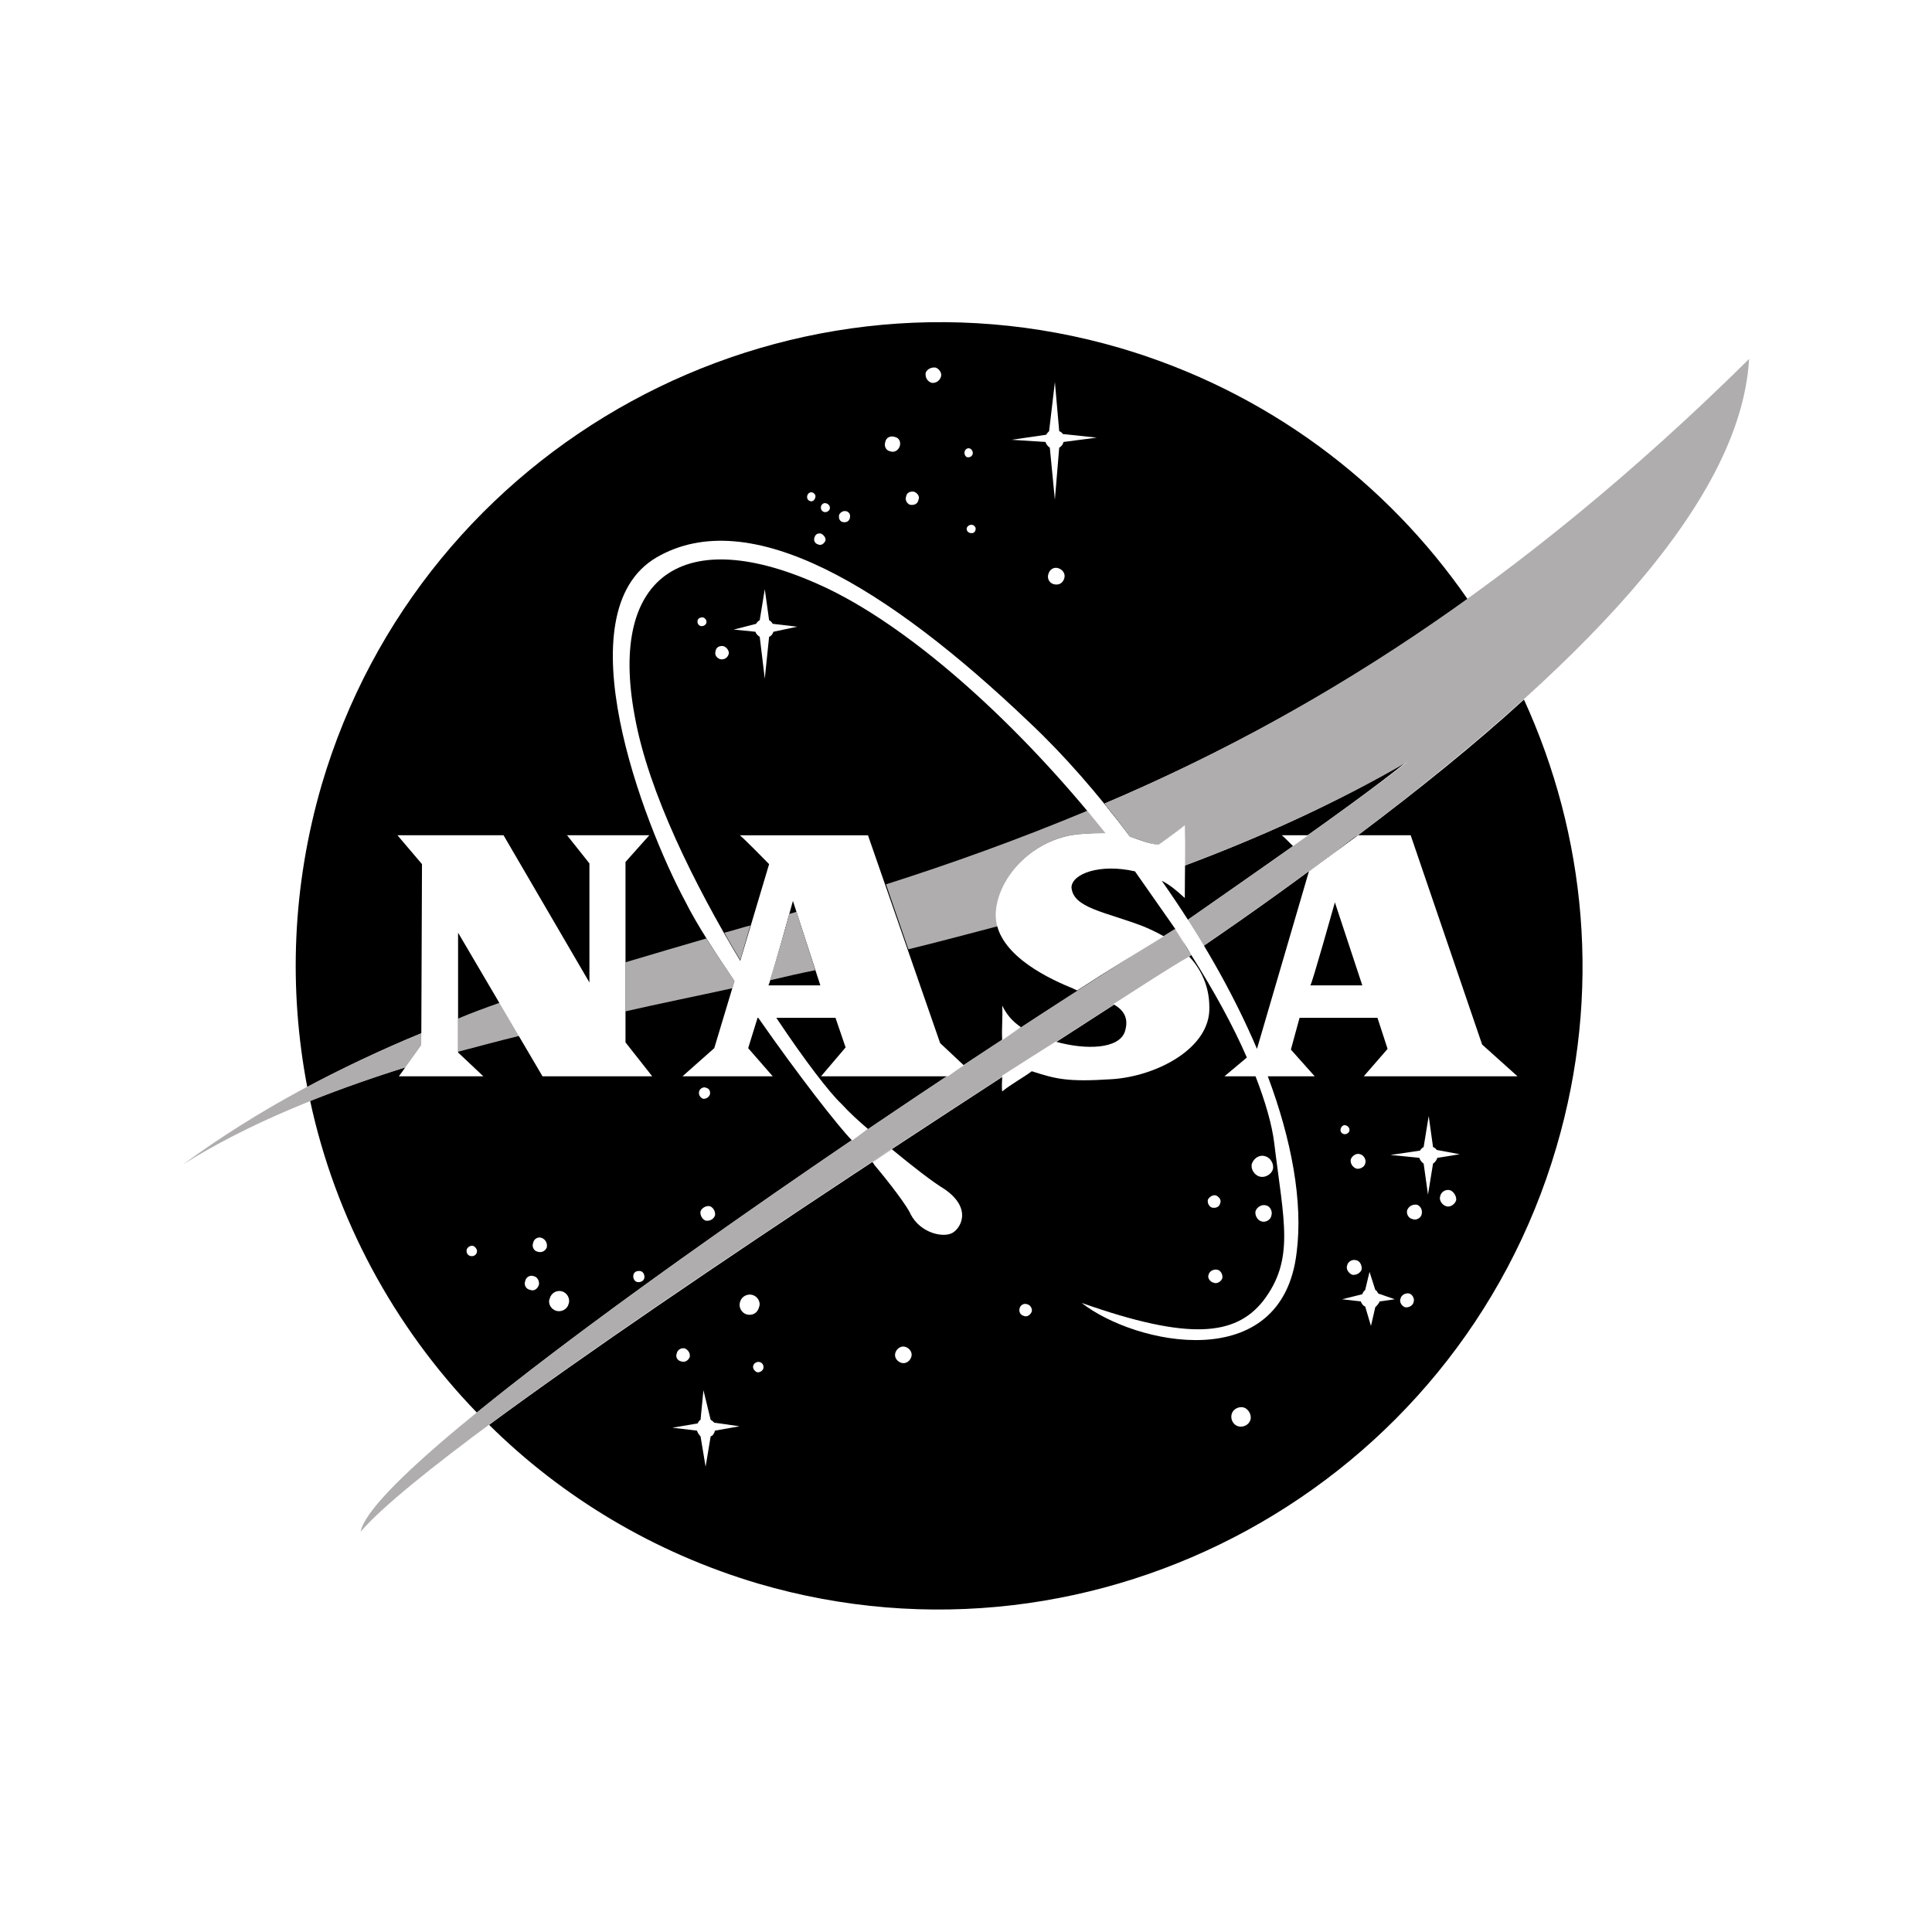 <?xml version="1.0" encoding="utf-8"?>
<!-- Generator: Adobe Illustrator 13.0.0, SVG Export Plug-In . SVG Version: 6.00 Build 14948)  -->
<!DOCTYPE svg PUBLIC "-//W3C//DTD SVG 1.0//EN" "http://www.w3.org/TR/2001/REC-SVG-20010904/DTD/svg10.dtd">
<svg version="1.0" id="Layer_1" xmlns="http://www.w3.org/2000/svg" xmlns:xlink="http://www.w3.org/1999/xlink" x="0px" y="0px"
	 width="192.756px" height="192.756px" viewBox="0 0 192.756 192.756" enable-background="new 0 0 192.756 192.756"
	 xml:space="preserve">
<g>
	<polygon fill-rule="evenodd" clip-rule="evenodd" fill="#FFFFFF" points="0,0 192.756,0 192.756,192.756 0,192.756 0,0 	"/>
	<path fill-rule="evenodd" clip-rule="evenodd" d="M117.27,92.694c0.433,0.432,0.937,1.8,1.584,2.592
		c-15.84,10.151-50.615,32.544-70.055,46.872c7.272,7.199,16.416,12.744,26.856,15.84c33.912,9.936,69.695-9.648,79.632-43.561
		c4.536-15.408,2.952-31.104-3.24-44.64c-4.896,4.464-10.512,9-16.56,13.536c-0.217,0.072-0.36,0.216-0.576,0.36
		c-4.752,3.6-9.721,7.2-14.904,10.728c-0.504-0.864-1.08-1.728-1.584-2.592c3.6-2.52,7.128-4.968,10.584-7.416
		c0,0,0.072-0.072,0.145-0.144c3.96-2.808,7.775-5.544,11.304-8.352c-7.2,4.248-14.76,7.632-22.248,10.44
		c-0.072-1.368,0.072-2.736,0-4.032c-0.792,0.648-1.729,1.296-2.521,1.944c-1.08-0.072-1.728-0.504-2.88-0.792
		c-0.864-1.152-1.728-2.232-2.592-3.312c11.521-4.896,23.544-11.304,36.216-20.376c-8.063-11.664-20.016-20.736-34.632-25.056
		c-33.912-9.936-69.696,9.576-79.704,43.56c-2.952,10.152-3.312,20.376-1.44,30.167c3.816-2.016,7.56-3.814,11.448-5.398v1.295
		l-1.512,2.088c-3.312,1.008-6.552,2.16-9.648,3.385c2.52,11.736,8.352,22.535,16.632,31.104
		C65.286,126.533,98.982,103.998,117.27,92.694L117.27,92.694z"/>
	<path fill-rule="evenodd" clip-rule="evenodd" d="M58.806,97.086c-0.144,0-0.288,0.072-0.504,0.144l0.504,0.792V97.086
		L58.806,97.086z"/>
	<path fill-rule="evenodd" clip-rule="evenodd" fill="#AFADAE" d="M49.878,100.037c-1.44,0.504-2.808,1.008-4.176,1.584v3.312
		c1.944-0.504,4.032-1.08,6.12-1.584L49.878,100.037L49.878,100.037z"/>
	<path fill-rule="evenodd" clip-rule="evenodd" fill="#AFADAE" d="M42.102,103.062c-8.208,3.383-16.128,7.486-23.832,13.104
		c6.552-4.104,14.112-7.129,22.32-9.721l1.44-2.16L42.102,103.062L42.102,103.062z"/>
	<path fill-rule="evenodd" clip-rule="evenodd" fill="#AFADAE" d="M110.214,80.166c0.864,1.08,1.728,2.232,2.521,3.312
		c1.224,0.36,1.871,0.72,2.951,0.792c0.792-0.648,1.729-1.296,2.521-1.944c0.072,1.368-0.072,2.736,0,4.032
		c7.488-2.808,15.048-6.192,22.248-10.368c-3.528,2.736-7.344,5.472-11.304,8.28c-0.072,0.072-0.145,0.144-0.145,0.144l0,0
		c-3.456,2.448-6.984,4.896-10.584,7.416c0.504,0.864,1.08,1.728,1.584,2.592c5.112-3.528,10.152-7.128,14.904-10.728
		c0.216-0.144,0.359-0.288,0.576-0.36c21.455-16.272,38.159-32.76,39.023-47.52C151.11,58.926,129.941,71.742,110.214,80.166
		L110.214,80.166z"/>
	<path fill-rule="evenodd" clip-rule="evenodd" fill="#AFADAE" d="M73.062,98.598l0.216-0.721c-1.008-1.511-1.944-2.879-2.808-4.247
		c-2.736,0.792-5.4,1.584-8.064,2.376v4.896C65.862,100.109,69.462,99.391,73.062,98.598L73.062,98.598z"/>
	<path fill-rule="evenodd" clip-rule="evenodd" fill="#AFADAE" d="M117.198,92.694c0.504,0.504,1.008,1.8,1.655,2.592
		c-20.951,13.392-74.591,47.88-82.871,57.528C37.422,145.254,92.142,108.246,117.198,92.694L117.198,92.694z"/>
	<path fill-rule="evenodd" clip-rule="evenodd" fill="#AFADAE" d="M72.27,93.054c0.504,0.936,1.08,1.872,1.584,2.736l1.008-3.456
		C73.998,92.55,73.134,92.838,72.27,93.054L72.27,93.054z"/>
	<path fill-rule="evenodd" clip-rule="evenodd" fill="#AFADAE" d="M99.558,92.406c-0.144-0.36-0.144-0.792-0.144-1.224
		c0.072-3.744,3.815-7.776,8.712-7.992c0.864-0.072,1.584-0.072,2.232-0.072c-0.576-0.792-1.225-1.512-1.872-2.232
		c-6.912,2.88-13.536,5.256-20.088,7.344l2.232,6.48C93.582,93.99,96.534,93.198,99.558,92.406L99.558,92.406z"/>
	<path fill-rule="evenodd" clip-rule="evenodd" d="M113.958,87.942c-0.216-0.36-0.504-0.72-0.792-1.008
		c-3.384-0.792-6.192,0.216-6.192,1.584c0,0.648,0.288,1.08,0.792,1.44C109.854,89.31,111.941,88.662,113.958,87.942L113.958,87.942
		z"/>
	<path fill-rule="evenodd" clip-rule="evenodd" fill="#FFFFFF" d="M130.518,83.334c-0.504,0.36-1.008,0.72-1.512,1.08
		c-0.647-0.648-1.152-1.152-1.152-1.08H130.518L130.518,83.334z"/>
	<path fill-rule="evenodd" clip-rule="evenodd" fill="#FFFFFF" d="M101.862,102.486c-0.648,0.432-1.225,0.863-1.872,1.295
		c-0.072-1.152,0.071-2.303,0-3.455C100.422,101.189,100.926,101.838,101.862,102.486L101.862,102.486z"/>
	<path fill-rule="evenodd" clip-rule="evenodd" fill="#FFFFFF" d="M87.03,115.949c0.648-0.432,1.296-0.863,1.944-1.295
		c2.088,1.727,4.032,3.24,5.328,4.031c2.736,1.943,1.512,3.889,0.72,4.32c-0.864,0.504-3.168,0.072-4.176-1.873
		c-0.288-0.719-2.016-3.023-3.6-4.895C87.174,116.094,87.102,116.021,87.03,115.949L87.03,115.949z"/>
	<path fill-rule="evenodd" clip-rule="evenodd" fill="#FFFFFF" d="M111.078,100.182c2.808-1.801,5.328-3.456,7.56-4.751
		c1.225,1.295,2.017,3.023,2.017,5.039c0.144,4.105-5.256,6.912-9.721,7.201c-4.392,0.287-5.544,0-7.992-0.793
		c-0.863,0.648-2.088,1.297-2.951,2.018c-0.072-0.504,0-1.08,0-1.584c1.8-1.152,3.6-2.305,5.328-3.385
		c3.096,0.863,6.336,0.721,6.911-1.008C112.662,101.549,112.086,100.758,111.078,100.182L111.078,100.182z"/>
	<path fill-rule="evenodd" clip-rule="evenodd" fill="#FFFFFF" d="M118.854,95.286c2.232,3.528,4.177,7.056,5.545,10.224
		l-2.232,1.871h3.096c1.008,2.594,1.656,4.896,1.872,6.697c0.937,7.775,2.088,11.592-1.151,15.768
		c-2.736,3.385-7.272,3.961-18.072,0.145c5.328,4.176,20.016,7.344,21.456-5.041c0.647-5.039-0.504-11.232-2.88-17.568h4.68
		l-2.376-2.664l0.864-3.168h7.775l1.008,3.098l-2.376,2.734h15.337l-3.528-3.168l-7.128-20.879h-5.256
		c-1.584,1.152-3.24,2.376-4.896,3.6l-5.184,17.712c-2.448-5.762-5.761-11.449-9.504-16.776c0.863,0.432,1.512,1.008,2.304,1.728
		c0-2.376,0.072-4.896,0-7.272c-0.792,0.648-1.729,1.296-2.592,1.944c-1.009-0.072-1.729-0.432-2.88-0.792
		c-3.168-4.248-6.624-8.208-10.08-11.448C88.542,58.566,74.79,50.214,65.502,55.614c-9.36,5.472-1.368,26.424,2.88,34.344
		c1.152,2.304,2.952,5.04,4.896,7.919l-2.016,6.697l-3.168,2.807h9l-2.448-2.807l0.936-3.025h0.072
		c3.96,5.689,8.064,10.945,9.36,12.24c0.504-0.359,1.08-0.791,1.584-1.152c-0.936-0.791-1.872-1.654-2.664-2.52
		c-1.152-1.08-3.6-4.248-6.48-8.568h5.904l1.008,2.953l-2.448,2.879H94.59c0.504-0.359,1.08-0.791,1.584-1.08l-2.376-2.23
		l-7.2-20.736H73.782c-0.072-0.216,2.952,2.88,2.952,2.88l-2.88,9.648c-4.536-7.56-9.144-16.776-10.512-24.336
		c-2.736-14.472,5.256-19.512,19.368-12.744c8.712,4.248,19.08,13.68,27.576,24.336c-0.576,0-1.296,0-2.16,0.072
		c-4.896,0.216-8.64,4.248-8.784,7.992c-0.072,3.744,4.68,6.191,7.488,7.343c0.216,0.072,0.432,0.217,0.647,0.289
		c3.097-2.017,5.977-3.745,8.641-5.4c-0.648-0.36-1.368-0.72-2.088-1.008c-3.744-1.44-6.984-1.8-7.128-3.888
		c0.071-1.368,2.88-2.376,6.336-1.584l4.031,5.76L118.854,95.286L118.854,95.286z"/>
	<polygon fill-rule="evenodd" clip-rule="evenodd" fill="#FFFFFF" points="39.654,83.334 50.238,83.334 58.806,98.021 
		58.806,86.142 56.574,83.334 64.782,83.334 62.406,85.998 62.406,103.998 65.07,107.381 54.126,107.381 45.702,93.054 
		45.702,105.006 48.222,107.381 39.798,107.381 42.03,104.285 42.102,86.214 39.654,83.334 	"/>
	<path fill-rule="evenodd" clip-rule="evenodd" d="M76.662,98.311h5.184l-2.736-8.425C79.11,89.886,76.806,98.238,76.662,98.311
		L76.662,98.311z"/>
	<path fill-rule="evenodd" clip-rule="evenodd" fill="#AFADAE" d="M79.47,90.966c-0.216,0.072-0.432,0.144-0.72,0.216
		c-0.504,1.872-1.512,5.328-1.944,6.625c1.512-0.361,3.096-0.721,4.536-1.009L79.47,90.966L79.47,90.966z"/>
	<path fill-rule="evenodd" clip-rule="evenodd" d="M130.734,98.311h5.184l-2.736-8.281C133.182,90.03,130.878,98.238,130.734,98.311
		L130.734,98.311z"/>
	<path fill-rule="evenodd" clip-rule="evenodd" fill="#FFFFFF" d="M93.366,36.678c0.36,0.144,0.648,0.576,0.504,0.936
		c-0.144,0.432-0.576,0.648-0.936,0.576c-0.432-0.144-0.648-0.576-0.576-1.008C92.502,36.822,92.934,36.606,93.366,36.678
		L93.366,36.678z"/>
	<path fill-rule="evenodd" clip-rule="evenodd" fill="#FFFFFF" d="M75.078,129.197c0.504,0.145,0.864,0.721,0.648,1.225
		c-0.144,0.576-0.648,0.863-1.224,0.721c-0.504-0.145-0.864-0.721-0.648-1.297C73.998,129.342,74.574,129.053,75.078,129.197
		L75.078,129.197z"/>
	<path fill-rule="evenodd" clip-rule="evenodd" fill="#FFFFFF" d="M56.07,128.838c0.504,0.145,0.864,0.721,0.648,1.295
		c-0.144,0.504-0.72,0.793-1.224,0.648s-0.864-0.719-0.648-1.223C54.99,128.982,55.566,128.693,56.07,128.838L56.07,128.838z"/>
	<path fill-rule="evenodd" clip-rule="evenodd" fill="#FFFFFF" d="M70.83,120.342c0.36,0.145,0.576,0.576,0.504,0.936
		c-0.144,0.359-0.504,0.576-0.936,0.504c-0.36-0.145-0.576-0.576-0.504-0.936C70.038,120.486,70.47,120.27,70.83,120.342
		L70.83,120.342z"/>
	<path fill-rule="evenodd" clip-rule="evenodd" fill="#FFFFFF" d="M63.918,126.822c0.288,0.072,0.432,0.432,0.36,0.719
		c-0.072,0.289-0.432,0.434-0.72,0.361s-0.432-0.434-0.36-0.721C63.27,126.895,63.558,126.75,63.918,126.822L63.918,126.822z"/>
	<path fill-rule="evenodd" clip-rule="evenodd" fill="#FFFFFF" d="M68.31,134.525c0.36,0.145,0.576,0.504,0.504,0.865
		c-0.144,0.359-0.504,0.574-0.864,0.432c-0.36-0.072-0.576-0.432-0.432-0.793C67.59,134.67,67.95,134.453,68.31,134.525
		L68.31,134.525z"/>
	<path fill-rule="evenodd" clip-rule="evenodd" fill="#FFFFFF" d="M75.798,135.895c0.288,0.07,0.432,0.359,0.36,0.646
		c-0.072,0.217-0.36,0.434-0.648,0.361c-0.288-0.145-0.432-0.434-0.36-0.648C75.222,135.965,75.582,135.822,75.798,135.895
		L75.798,135.895z"/>
	<path fill-rule="evenodd" clip-rule="evenodd" fill="#FFFFFF" d="M121.302,119.262c0.36,0.145,0.576,0.504,0.433,0.791
		c-0.072,0.361-0.433,0.506-0.793,0.434c-0.287-0.072-0.504-0.434-0.432-0.793C120.654,119.406,121.014,119.189,121.302,119.262
		L121.302,119.262z"/>
	<path fill-rule="evenodd" clip-rule="evenodd" fill="#FFFFFF" d="M121.446,126.678c0.359,0.072,0.575,0.504,0.504,0.863
		c-0.145,0.361-0.576,0.576-0.864,0.434c-0.36-0.072-0.648-0.506-0.504-0.793C120.654,126.822,121.086,126.605,121.446,126.678
		L121.446,126.678z"/>
	<path fill-rule="evenodd" clip-rule="evenodd" fill="#FFFFFF" d="M126.342,120.27c0.36,0.072,0.648,0.576,0.504,1.008
		c-0.072,0.432-0.576,0.721-1.008,0.576s-0.648-0.648-0.576-1.008C125.406,120.414,125.91,120.125,126.342,120.27L126.342,120.27z"
		/>
	<path fill-rule="evenodd" clip-rule="evenodd" fill="#FFFFFF" d="M126.27,115.373c0.504,0.145,0.864,0.793,0.721,1.297
		c-0.145,0.504-0.792,0.863-1.296,0.721c-0.576-0.145-0.937-0.793-0.792-1.297C125.118,115.518,125.694,115.158,126.27,115.373
		L126.27,115.373z"/>
	<path fill-rule="evenodd" clip-rule="evenodd" fill="#FFFFFF" d="M135.702,115.158c0.359,0.072,0.647,0.576,0.504,0.936
		c-0.072,0.359-0.576,0.576-0.864,0.504c-0.432-0.145-0.647-0.576-0.576-0.936C134.91,115.301,135.342,115.014,135.702,115.158
		L135.702,115.158z"/>
	<path fill-rule="evenodd" clip-rule="evenodd" fill="#FFFFFF" d="M141.39,120.197c0.36,0.145,0.576,0.576,0.433,1.008
		c-0.072,0.289-0.504,0.576-0.864,0.432c-0.432-0.07-0.648-0.504-0.576-0.863C140.526,120.342,140.958,120.125,141.39,120.197
		L141.39,120.197z"/>
	<path fill-rule="evenodd" clip-rule="evenodd" fill="#FFFFFF" d="M135.342,125.742c0.36,0.072,0.576,0.576,0.504,0.936
		c-0.144,0.359-0.576,0.576-0.936,0.504c-0.36-0.145-0.648-0.576-0.504-0.936C134.478,125.885,134.91,125.598,135.342,125.742
		L135.342,125.742z"/>
	<path fill-rule="evenodd" clip-rule="evenodd" fill="#FFFFFF" d="M140.598,129.053c0.288,0.072,0.576,0.506,0.433,0.865
		c-0.072,0.359-0.504,0.576-0.864,0.504c-0.36-0.145-0.576-0.576-0.432-0.863C139.806,129.197,140.238,128.982,140.598,129.053
		L140.598,129.053z"/>
	<path fill-rule="evenodd" clip-rule="evenodd" fill="#FFFFFF" d="M144.702,118.758c0.359,0.145,0.647,0.648,0.576,1.008
		c-0.145,0.432-0.648,0.721-1.009,0.576c-0.432-0.145-0.72-0.648-0.575-1.008C143.766,118.902,144.27,118.613,144.702,118.758
		L144.702,118.758z"/>
	<path fill-rule="evenodd" clip-rule="evenodd" fill="#FFFFFF" d="M134.262,112.277c0.288,0.072,0.433,0.359,0.36,0.576
		s-0.36,0.359-0.576,0.289c-0.216-0.072-0.36-0.289-0.288-0.506C133.83,112.35,134.046,112.205,134.262,112.277L134.262,112.277z"/>
	<path fill-rule="evenodd" clip-rule="evenodd" fill="#FFFFFF" d="M124.11,140.43c0.432,0.145,0.792,0.721,0.647,1.225
		c-0.144,0.504-0.72,0.791-1.224,0.646c-0.504-0.143-0.792-0.719-0.648-1.223C123.03,140.574,123.605,140.285,124.11,140.43
		L124.11,140.43z"/>
	<path fill-rule="evenodd" clip-rule="evenodd" fill="#FFFFFF" d="M70.47,108.533c0.288,0.072,0.432,0.361,0.36,0.648
		c-0.072,0.287-0.432,0.504-0.72,0.432c-0.288-0.145-0.432-0.432-0.36-0.719C69.822,108.605,70.182,108.391,70.47,108.533
		L70.47,108.533z"/>
	<path fill-rule="evenodd" clip-rule="evenodd" fill="#FFFFFF" d="M53.262,127.326c0.36,0.072,0.576,0.504,0.504,0.863
		c-0.144,0.432-0.504,0.648-0.864,0.504c-0.432-0.072-0.648-0.504-0.504-0.863C52.47,127.398,52.902,127.182,53.262,127.326
		L53.262,127.326z"/>
	<path fill-rule="evenodd" clip-rule="evenodd" fill="#FFFFFF" d="M54.054,123.51c0.36,0.145,0.576,0.504,0.504,0.936
		c-0.144,0.361-0.504,0.576-0.936,0.432c-0.36-0.07-0.576-0.504-0.432-0.863C53.262,123.582,53.694,123.365,54.054,123.51
		L54.054,123.51z"/>
	<path fill-rule="evenodd" clip-rule="evenodd" fill="#FFFFFF" d="M47.214,124.301c0.288,0.145,0.432,0.434,0.36,0.648
		c-0.072,0.289-0.36,0.432-0.648,0.361c-0.288-0.072-0.432-0.361-0.36-0.648C46.638,124.445,46.926,124.23,47.214,124.301
		L47.214,124.301z"/>
	<path fill-rule="evenodd" clip-rule="evenodd" fill="#FFFFFF" d="M89.262,43.59c0.432,0.072,0.648,0.504,0.504,0.936
		s-0.576,0.648-0.936,0.504c-0.432-0.072-0.648-0.504-0.504-0.936C88.398,43.662,88.83,43.446,89.262,43.59L89.262,43.59z"/>
	<path fill-rule="evenodd" clip-rule="evenodd" fill="#FFFFFF" d="M96.75,44.742c0.216,0.072,0.36,0.36,0.288,0.576
		c-0.072,0.216-0.288,0.36-0.576,0.288c-0.144-0.072-0.288-0.288-0.216-0.576C96.318,44.814,96.534,44.67,96.75,44.742L96.75,44.742
		z"/>
	<path fill-rule="evenodd" clip-rule="evenodd" fill="#FFFFFF" d="M97.038,52.374c0.216,0.072,0.36,0.288,0.288,0.504
		c-0.072,0.288-0.288,0.36-0.576,0.288c-0.216-0.072-0.36-0.288-0.288-0.504C96.534,52.446,96.822,52.302,97.038,52.374
		L97.038,52.374z"/>
	<path fill-rule="evenodd" clip-rule="evenodd" fill="#FFFFFF" d="M81.054,49.134c0.216,0.072,0.36,0.288,0.288,0.504
		c-0.072,0.288-0.288,0.432-0.504,0.36c-0.288-0.072-0.36-0.36-0.288-0.576C80.622,49.206,80.838,49.062,81.054,49.134
		L81.054,49.134z"/>
	<path fill-rule="evenodd" clip-rule="evenodd" fill="#FFFFFF" d="M82.422,50.214c0.288,0.072,0.432,0.36,0.36,0.576
		c-0.072,0.216-0.36,0.36-0.576,0.288c-0.216-0.072-0.36-0.288-0.288-0.576C81.99,50.286,82.206,50.142,82.422,50.214L82.422,50.214
		z"/>
	<path fill-rule="evenodd" clip-rule="evenodd" fill="#FFFFFF" d="M70.11,61.59c0.288,0.072,0.432,0.36,0.36,0.576
		c-0.072,0.216-0.36,0.36-0.576,0.288c-0.216-0.072-0.36-0.288-0.288-0.576C69.678,61.662,69.894,61.59,70.11,61.59L70.11,61.59z"/>
	<path fill-rule="evenodd" clip-rule="evenodd" fill="#FFFFFF" d="M84.438,51.006c0.288,0.072,0.432,0.36,0.36,0.648
		c-0.072,0.36-0.36,0.504-0.72,0.432c-0.288-0.072-0.432-0.36-0.36-0.72C83.862,51.078,84.15,50.934,84.438,51.006L84.438,51.006z"
		/>
	<path fill-rule="evenodd" clip-rule="evenodd" fill="#FFFFFF" d="M81.918,53.238c0.288,0.144,0.504,0.432,0.432,0.72
		c-0.144,0.288-0.432,0.504-0.72,0.36c-0.288-0.072-0.504-0.36-0.36-0.72C81.342,53.31,81.63,53.166,81.918,53.238L81.918,53.238z"
		/>
	<path fill-rule="evenodd" clip-rule="evenodd" fill="#FFFFFF" d="M91.206,49.062c0.36,0.144,0.576,0.504,0.432,0.792
		c-0.072,0.432-0.432,0.576-0.864,0.504c-0.288-0.144-0.504-0.432-0.36-0.864C90.486,49.134,90.846,48.99,91.206,49.062
		L91.206,49.062z"/>
	<path fill-rule="evenodd" clip-rule="evenodd" fill="#FFFFFF" d="M72.198,64.47c0.36,0.144,0.576,0.504,0.504,0.792
		c-0.144,0.432-0.504,0.576-0.864,0.504c-0.36-0.144-0.576-0.432-0.432-0.864C71.478,64.542,71.838,64.398,72.198,64.47
		L72.198,64.47z"/>
	<path fill-rule="evenodd" clip-rule="evenodd" fill="#FFFFFF" d="M105.605,56.694c0.433,0.144,0.721,0.576,0.576,1.008
		c-0.144,0.504-0.576,0.72-1.08,0.576c-0.432-0.144-0.647-0.576-0.504-1.008C104.742,56.766,105.174,56.55,105.605,56.694
		L105.605,56.694z"/>
	<path fill-rule="evenodd" clip-rule="evenodd" fill="#FFFFFF" d="M104.67,43.014l0.576-4.896l0.432,4.896
		c0.145,0.072,0.288,0.144,0.36,0.288l3.384,0.36l-3.312,0.432c-0.072,0.288-0.217,0.432-0.433,0.576l-0.432,5.184l-0.504-5.184
		c-0.216-0.144-0.36-0.36-0.433-0.576l-3.384-0.216l3.456-0.504C104.454,43.23,104.598,43.086,104.67,43.014L104.67,43.014z"/>
	<path fill-rule="evenodd" clip-rule="evenodd" fill="#FFFFFF" d="M75.798,61.878l0.504-3.096l0.432,3.096
		c0.144,0.072,0.288,0.216,0.36,0.36l2.448,0.288l-2.376,0.504c-0.072,0.216-0.216,0.432-0.432,0.504l-0.432,4.176l-0.504-4.176
		c-0.216-0.144-0.36-0.288-0.432-0.504l-2.16-0.216l2.232-0.576C75.51,62.094,75.654,61.95,75.798,61.878L75.798,61.878z"/>
	<path fill-rule="evenodd" clip-rule="evenodd" fill="#FFFFFF" d="M142.038,114.438l0.504-3.096l0.432,3.096
		c0.145,0.072,0.288,0.145,0.36,0.289l2.304,0.432l-2.231,0.359c-0.072,0.217-0.217,0.432-0.433,0.576l-0.504,3.096l-0.432-3.096
		c-0.216-0.145-0.36-0.359-0.433-0.576l-2.88-0.287l2.952-0.434C141.75,114.654,141.894,114.51,142.038,114.438L142.038,114.438z"/>
	<path fill-rule="evenodd" clip-rule="evenodd" fill="#FFFFFF" d="M136.206,128.693l0.432-1.799l0.576,1.799
		c0.145,0.072,0.216,0.217,0.288,0.359l1.656,0.576l-1.513,0.217c-0.071,0.217-0.287,0.432-0.432,0.576l-0.432,1.871l-0.576-1.943
		c-0.216-0.072-0.36-0.287-0.433-0.504l-1.871-0.217l2.016-0.504C135.99,128.91,136.062,128.838,136.206,128.693L136.206,128.693z"
		/>
	<path fill-rule="evenodd" clip-rule="evenodd" fill="#FFFFFF" d="M69.894,141.654l0.288-2.953l0.72,2.953
		c0.144,0.072,0.288,0.215,0.36,0.287l2.52,0.359l-2.448,0.434c-0.072,0.287-0.216,0.504-0.432,0.576l-0.504,3.023l-0.504-3.023
		c-0.144-0.145-0.288-0.361-0.36-0.576l-2.448-0.289l2.521-0.432C69.678,141.869,69.75,141.727,69.894,141.654L69.894,141.654z"/>
	<path fill-rule="evenodd" clip-rule="evenodd" fill="#FFFFFF" d="M90.342,134.381c0.432,0.145,0.72,0.576,0.576,1.01
		c-0.144,0.432-0.576,0.719-1.008,0.574c-0.432-0.143-0.72-0.574-0.576-1.008C89.478,134.525,89.91,134.238,90.342,134.381
		L90.342,134.381z"/>
	<path fill-rule="evenodd" clip-rule="evenodd" fill="#FFFFFF" d="M102.51,130.133c0.288,0.072,0.504,0.434,0.432,0.721
		c-0.144,0.359-0.504,0.576-0.791,0.432c-0.36-0.072-0.505-0.432-0.433-0.719C101.79,130.205,102.15,129.99,102.51,130.133
		L102.51,130.133z"/>
</g>
</svg>
